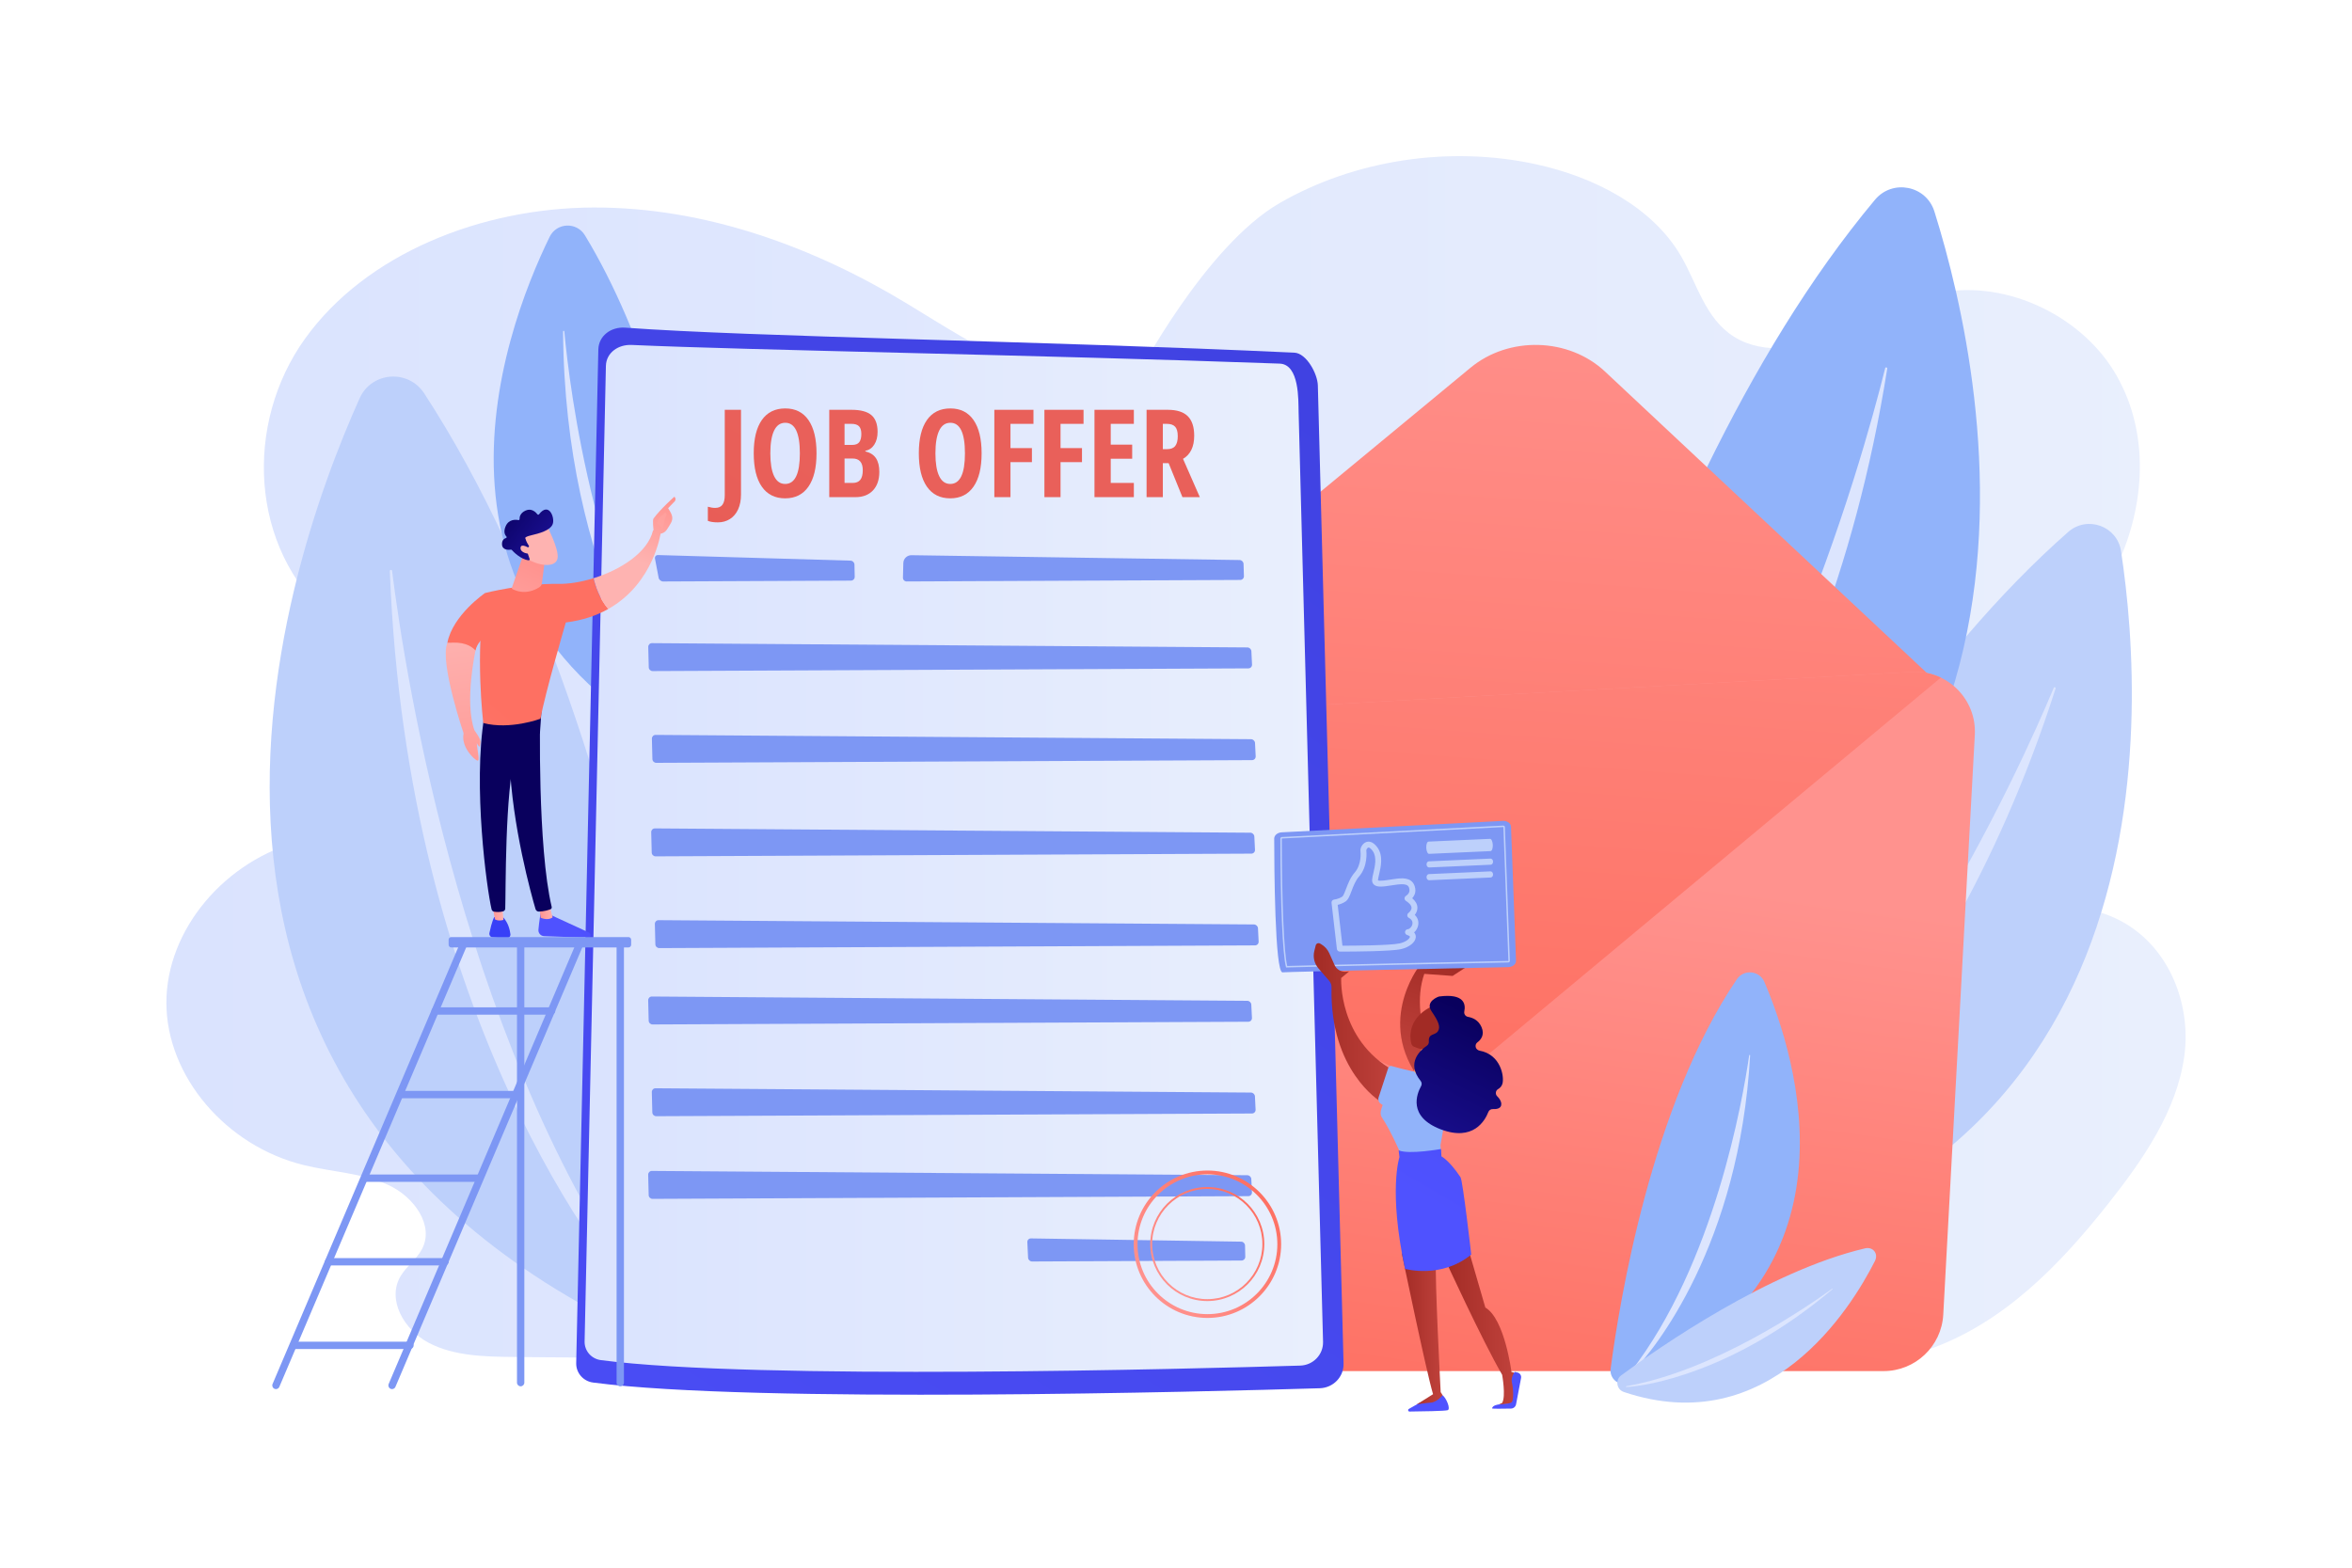 <svg xmlns="http://www.w3.org/2000/svg" xmlns:xlink="http://www.w3.org/1999/xlink" x="0px" y="0px" viewBox="0 0 2475 1650" style="enable-background:new 0 0 2475 1650;" xml:space="preserve"><g id="Background">	<rect style="fill:#FFFFFF;" width="2475" height="1650"></rect></g><g id="Illustration">	<g>		<linearGradient id="SVGID_1_" gradientUnits="userSpaceOnUse" x1="175.092" y1="802.592" x2="2299.908" y2="802.592">			<stop offset="0" style="stop-color:#DAE3FE"></stop>			<stop offset="1" style="stop-color:#E9EFFD"></stop>		</linearGradient>		<path style="fill:url(#SVGID_1_);" d="M2221.685,964.558c-32.832-13.696-70.401-12.901-106.267-17.002   c-35.866-4.1-74.595-15.811-92.177-44.401c-16.133-26.234-9.369-59.939,7.679-85.695c17.048-25.756,42.899-45.543,67.191-65.989   c55.19-46.452,105.333-99.93,132.876-163.425c27.544-63.494,29.995-138.387-6.8-197.917   c-36.795-59.531-117.352-98.119-190.181-80.574c-36.29,8.743-67.352,29.598-101.527,43.686   c-34.175,14.089-76.719,20.6-107.611,1.273c-30.621-19.157-38.861-55.998-56.391-85.72   c-30.136-51.096-90.76-82.702-153.018-96.096c-90.79-19.532-190.044-4.409-268.764,40.95   c-78.721,45.359-150.483,183.049-150.483,183.049c-84.248,25.544-167.963-32.35-241.754-77.143   c-97.917-59.438-212.161-101.586-330.058-101.158c-117.897,0.428-238.98,48.439-303.29,137.878s-58.688,220.415,26.538,294.15   c30.347,26.255,68.474,44.459,97.732,71.707c29.258,27.249,48.64,69.359,29.766,103.3c-26.373,47.426-99.951,44.84-156.486,59.001   c-82.011,20.542-143.828,94.313-143.569,171.333c0.259,77.02,62.571,150.449,144.72,170.538   c29.598,7.238,61.414,8.303,88.754,20.86c27.34,12.557,48.805,42.932,35.318,67.853c-5.632,10.408-16.314,17.955-22.371,28.166   c-14.498,24.441,3.209,56.328,29.749,70.204c26.539,13.876,58.738,14.536,89.385,14.829   c432.458,4.145,864.916,8.29,1297.374,12.435c64.166,0.615,130.115,0.956,190.045-19.804   c80.399-27.851,139.722-90.028,189.922-153.326c37.374-47.126,72.621-98.399,80.55-155.964   C2306.467,1053.995,2279.891,988.839,2221.685,964.558z"></path>		<g>			<path style="fill:#BDD0FB;" d="M745.695,1435.505c0,0-49.612-638.392-299.3-1021.469c-16.785-25.751-55.364-22.869-67.962,5.169    C294.196,606.69,98.439,1184.72,745.695,1435.505z"></path>			<path style="fill:#DCE5FE;" d="M690.572,1386.225c1.273,1.704-1.079,3.716-2.57,2.198    c-54.946-55.955-259.806-320.718-277.787-787.351c-0.058-1.499,2.168-1.719,2.354-0.23    C426.346,710.51,489.24,1116.787,690.572,1386.225z"></path>		</g>		<g>			<path style="fill:#91B3FA;" d="M760.645,809.078c0,0-15.874-348.49-145.151-561.444c-8.69-14.315-29.748-13.419-37.097,1.629    C529.254,349.884,412.571,661.222,760.645,809.078z"></path>			<path style="fill:#DCE5FE;" d="M731.488,781.282c0.664,0.95-0.653,2.005-1.438,1.152    c-28.943-31.428-135.875-179.175-137.522-433.584c-0.005-0.817,1.21-0.898,1.286-0.084    C599.402,408.723,626.559,631.051,731.488,781.282z"></path>		</g>		<g>			<path style="fill:#BDD0FB;" d="M1688.58,1344.125c0,0,189.955-522.085,487.766-784.219c20.02-17.621,51.597-6.239,55.606,20.128    C2258.758,756.343,2287.944,1285.043,1688.58,1344.125z"></path>			<path style="fill:#DCE5FE;" d="M1746.119,1315.753c-1.46,1.128,0.038,3.357,1.637,2.435    c58.943-33.992,291.766-207.656,415.33-593.526c0.397-1.24-1.412-1.941-1.914-0.74    C2124.148,812.389,1977.079,1137.362,1746.119,1315.753z"></path>		</g>		<g>			<path style="fill:#91B3FA;" d="M1582.164,1125.658c0,0,116.655-587.297,390.861-915.396    c18.433-22.056,53.937-15.114,62.534,12.314C2093.049,405.98,2210.906,964.358,1582.164,1125.658z"></path>			<path style="fill:#DCE5FE;" d="M1638.798,1085.994c-1.371,1.442,0.591,3.57,2.143,2.325    c57.207-45.882,276.706-269.077,344.999-700.383c0.219-1.385-1.823-1.836-2.161-0.474    C1958.861,487.771,1855.538,858.067,1638.798,1085.994z"></path>		</g>		<g>			<g>									<linearGradient id="SVGID_00000004522943709613554210000016644340859600605588_" gradientUnits="userSpaceOnUse" x1="1526.593" y1="1169.105" x2="1595.599" y2="236.012">					<stop offset="0" style="stop-color:#FE7062"></stop>					<stop offset="1" style="stop-color:#FF928E"></stop>				</linearGradient>				<path style="fill:url(#SVGID_00000004522943709613554210000016644340859600605588_);" d="M1547.471,386.993l-471.814,390.056     c9.161,4.41,19.54,6.679,30.495,6.108l893.921-46.581c15.372-0.801,29.212-7.083,39.687-16.885l-350.866-328.684     C1650.803,355.325,1587.935,353.54,1547.471,386.993z"></path>			</g>							<linearGradient id="SVGID_00000129180429811255945010000013765076227399305624_" gradientUnits="userSpaceOnUse" x1="1496.03" y1="1496.408" x2="1580.038" y2="899.348">				<stop offset="0" style="stop-color:#FE7062"></stop>				<stop offset="1" style="stop-color:#FF928E"></stop>			</linearGradient>			<path style="fill:url(#SVGID_00000129180429811255945010000013765076227399305624_);" d="M1982.077,1443.088h-860.541    c-34.742,0-62.907-28.165-62.907-62.907V819.837c0-33.382,26.075-60.951,59.406-62.809l893.747-49.815    c37.42-2.086,68.351,28.805,66.315,66.228l-33.206,610.159C2043.075,1416.964,2015.491,1443.088,1982.077,1443.088z"></path>			<g>									<linearGradient id="SVGID_00000056427226669181319470000003974996447501609619_" gradientUnits="userSpaceOnUse" x1="1528.876" y1="1169.274" x2="1597.883" y2="236.182">					<stop offset="0" style="stop-color:#FE7062"></stop>					<stop offset="1" style="stop-color:#FF928E"></stop>				</linearGradient>				<path style="fill:url(#SVGID_00000056427226669181319470000003974996447501609619_);" d="M1571.899,1104.971l470.4-391.76     c-9.177-4.377-19.564-6.609-30.517-5.998l-893.747,49.815c-15.369,0.857-29.187,7.189-39.625,17.028l352.052,327.412     C1468.682,1137.013,1531.556,1138.57,1571.899,1104.971z"></path>			</g>		</g>		<g>							<linearGradient id="SVGID_00000157307449882654816590000006077224656336439704_" gradientUnits="userSpaceOnUse" x1="1376.015" y1="378.224" x2="200.016" y2="2118.221">				<stop offset="0" style="stop-color:#4042E2"></stop>				<stop offset="1" style="stop-color:#4F52FF"></stop>			</linearGradient>			<path style="fill:url(#SVGID_00000157307449882654816590000006077224656336439704_);" d="M657.823,344.859    c133.788,9.817,435.798,13.837,704.274,26.324c12.608,0.586,24.342,22.087,24.667,34.473l27.059,1029.497    c0.367,13.946-10.799,25.553-25.005,25.982c-116.214,3.51-594.77,16.265-764.719-5.999    c-10.343-1.355-17.979-10.146-17.755-20.384l23.29-1066.9C629.951,353.359,643.098,343.779,657.823,344.859z"></path>							<linearGradient id="SVGID_00000062192566980960295680000003830499952061027210_" gradientUnits="userSpaceOnUse" x1="615.168" y1="903.448" x2="1392.254" y2="903.448">				<stop offset="0" style="stop-color:#DAE3FE"></stop>				<stop offset="1" style="stop-color:#E9EFFD"></stop>			</linearGradient>			<path style="fill:url(#SVGID_00000062192566980960295680000003830499952061027210_);" d="M664.714,363.061    c123.026,5.53,428.907,10.477,681.871,19.651c20.966,0.76,19.621,38.856,19.935,50.776l25.726,978.812    c0.353,13.42-10.392,24.59-24.064,25.003c-111.837,3.378-572.374,15.653-735.922-5.772c-9.954-1.304-17.302-9.764-17.087-19.617    l22.414-1026.725C637.891,371.241,650.519,362.423,664.714,363.061z"></path>			<path style="fill:#7D97F4;" d="M686.05,676.916c-2.2-0.016-3.955,1.771-3.9,3.97l0.534,21.451c0.055,2.199,1.9,3.99,4.1,3.98    l626.919-2.854c2.2-0.01,3.912-1.816,3.805-4.013l-0.683-13.99c-0.107-2.197-1.995-4.008-4.195-4.024L686.05,676.916z"></path>			<path style="fill:#7D97F4;" d="M689.885,773.489c-2.2-0.016-3.955,1.771-3.9,3.97l0.534,21.451    c0.055,2.199,1.899,3.991,4.099,3.981l626.919-2.854c2.2-0.01,3.912-1.816,3.805-4.013l-0.683-13.99    c-0.107-2.197-1.995-4.008-4.195-4.024L689.885,773.489z"></path>			<path style="fill:#7D97F4;" d="M689.164,871.906c-2.2-0.016-3.955,1.771-3.9,3.97l0.534,21.451    c0.055,2.199,1.899,3.991,4.099,3.981l626.919-2.854c2.2-0.01,3.912-1.816,3.805-4.013l-0.683-13.99    c-0.107-2.197-1.995-4.008-4.195-4.024L689.164,871.906z"></path>			<path style="fill:#7D97F4;" d="M692.999,968.479c-2.2-0.016-3.955,1.771-3.9,3.97l0.534,21.451    c0.055,2.199,1.899,3.991,4.099,3.98l626.919-2.854c2.2-0.01,3.912-1.816,3.805-4.013l-0.683-13.99    c-0.107-2.197-1.995-4.008-4.195-4.024L692.999,968.479z"></path>			<path style="fill:#7D97F4;" d="M685.968,1048.838c-2.2-0.016-3.955,1.771-3.9,3.97l0.534,21.451c0.055,2.199,1.9,3.991,4.1,3.981    l626.919-2.854c2.2-0.01,3.912-1.816,3.805-4.013l-0.683-13.99c-0.107-2.197-1.995-4.008-4.195-4.024L685.968,1048.838z"></path>			<path style="fill:#7D97F4;" d="M689.803,1145.411c-2.2-0.016-3.955,1.771-3.9,3.97l0.534,21.451    c0.055,2.199,1.899,3.991,4.099,3.981l626.919-2.854c2.2-0.01,3.912-1.816,3.805-4.014l-0.683-13.99    c-0.107-2.197-1.995-4.008-4.195-4.024L689.803,1145.411z"></path>			<path style="fill:#7D97F4;" d="M685.968,1232.407c-2.2-0.016-3.955,1.771-3.9,3.97l0.534,21.451c0.055,2.199,1.9,3.99,4.1,3.98    l626.919-2.854c2.2-0.01,3.912-1.816,3.805-4.013l-0.683-13.99c-0.107-2.197-1.995-4.008-4.195-4.024L685.968,1232.407z"></path>			<path style="fill:#7D97F4;" d="M692.49,584.194c-2.199-0.064-3.661,1.652-3.247,3.813l3.839,20.089    c0.413,2.161,2.551,3.921,4.751,3.911l197.65-0.9c2.2-0.01,3.964-1.818,3.92-4.018l-0.258-12.88    c-0.044-2.2-1.879-4.052-4.078-4.116L692.49,584.194z"></path>			<path style="fill:#7D97F4;" d="M950.575,592.588l-0.398,15.419c-0.057,2.199,1.697,3.991,3.897,3.981l351.027-1.598    c2.2-0.01,3.943-1.817,3.874-4.016l-0.406-12.881c-0.069-2.199-1.926-4.025-4.126-4.057l-345.286-5.088    C954.521,584.279,950.694,587.954,950.575,592.588z"></path>			<path style="fill:#7D97F4;" d="M1084.879,1303.432c-2.2-0.034-3.913,1.736-3.808,3.934l0.786,16.381    c0.105,2.197,1.992,3.987,4.192,3.977l220.437-1.004c2.2-0.01,3.962-1.818,3.915-4.017l-0.251-11.789    c-0.047-2.199-1.885-4.027-4.085-4.061L1084.879,1303.432z"></path>			<path style="fill:#FFFFFF;" d="M953.026,280.924c-1.271-0.046-2.271-1.11-2.235-2.384c0.036-1.283,1.103-2.292,2.386-2.257    l11.023,0.307c1.337,0.051,2.294,1.104,2.256,2.385c-0.036,1.283-1.103,2.292-2.386,2.257l-11.024-0.307    C953.04,280.925,953.033,280.924,953.026,280.924z"></path>			<g>									<linearGradient id="SVGID_00000005983444424154718160000003901941805459564698_" gradientUnits="userSpaceOnUse" x1="262.286" y1="1327.018" x2="794.286" y2="443.017">					<stop offset="0" style="stop-color:#E1473D"></stop>					<stop offset="1" style="stop-color:#E9605A"></stop>				</linearGradient>				<path style="fill:url(#SVGID_00000005983444424154718160000003901941805459564698_);" d="M755.423,549.78     c-4.443,0-7.963-0.524-10.563-1.572v-14.9c2.726,0.838,5.303,1.257,7.734,1.257c3.479,0,6.025-1.111,7.639-3.333     c1.613-2.222,2.421-5.532,2.421-9.933v-89.973h17.101v89.093c0,6.036-1.017,11.275-3.049,15.718     c-2.034,4.442-4.904,7.828-8.614,10.154C764.382,548.617,760.159,549.78,755.423,549.78z"></path>									<linearGradient id="SVGID_00000170996130059402370120000010302040623217258424_" gradientUnits="userSpaceOnUse" x1="300.781" y1="1350.182" x2="832.778" y2="466.186">					<stop offset="0" style="stop-color:#E1473D"></stop>					<stop offset="1" style="stop-color:#E9605A"></stop>				</linearGradient>				<path style="fill:url(#SVGID_00000170996130059402370120000010302040623217258424_);" d="M859.227,477.161     c0,15.216-2.851,26.91-8.551,35.084c-5.701,8.174-13.854,12.26-24.458,12.26c-10.647,0-18.821-4.076-24.521-12.229     c-5.701-8.151-8.551-19.899-8.551-35.241c0-15.215,2.85-26.878,8.551-34.988c5.7-8.112,13.916-12.167,24.647-12.167     c10.604,0,18.736,4.078,24.395,12.229C856.398,450.262,859.227,461.946,859.227,477.161z M810.626,477.161     c0,10.48,1.32,18.465,3.961,23.956c2.641,5.492,6.517,8.236,11.632,8.236c10.311,0,15.467-10.729,15.467-32.192     c0-21.46-5.114-32.191-15.341-32.191c-5.198,0-9.117,2.735-11.758,8.205C811.946,458.644,810.626,466.641,810.626,477.161z"></path>									<linearGradient id="SVGID_00000030469831090174439840000010090540183516077962_" gradientUnits="userSpaceOnUse" x1="350.469" y1="1380.092" x2="882.468" y2="496.093">					<stop offset="0" style="stop-color:#E1473D"></stop>					<stop offset="1" style="stop-color:#E9605A"></stop>				</linearGradient>				<path style="fill:url(#SVGID_00000030469831090174439840000010090540183516077962_);" d="M872.62,431.326h23.451     c9.557,0,16.515,1.855,20.874,5.565c4.359,3.709,6.539,9.609,6.539,17.698c0,5.324-1.154,9.777-3.458,13.361     c-2.306,3.584-5.449,5.754-9.431,6.507v0.629c5.197,1.3,8.949,3.731,11.255,7.293c2.305,3.564,3.458,8.299,3.458,14.21     c0,8.341-2.232,14.869-6.696,19.585c-4.464,4.716-10.573,7.073-18.328,7.073H872.62V431.326z M888.715,468.295h7.859     c3.605,0,6.14-0.963,7.608-2.891c1.467-1.928,2.2-4.799,2.2-8.614c0-3.814-0.839-6.548-2.515-8.205     c-1.677-1.656-4.318-2.483-7.922-2.483h-7.231V468.295z M888.715,482.569v25.715h8.614c3.562,0,6.214-1.09,7.953-3.269     c1.739-2.18,2.61-5.554,2.61-10.124c0-8.215-3.605-12.322-10.814-12.322H888.715z"></path>									<linearGradient id="SVGID_00000141432108507473900850000010067281558871417535_" gradientUnits="userSpaceOnUse" x1="428.312" y1="1426.935" x2="960.308" y2="542.938">					<stop offset="0" style="stop-color:#E1473D"></stop>					<stop offset="1" style="stop-color:#E9605A"></stop>				</linearGradient>				<path style="fill:url(#SVGID_00000141432108507473900850000010067281558871417535_);" d="M1032.948,477.161     c0,15.216-2.851,26.91-8.551,35.084c-5.701,8.174-13.854,12.26-24.458,12.26c-10.647,0-18.821-4.076-24.521-12.229     c-5.701-8.151-8.551-19.899-8.551-35.241c0-15.215,2.85-26.878,8.551-34.988c5.7-8.112,13.916-12.167,24.647-12.167     c10.604,0,18.736,4.078,24.395,12.229C1030.118,450.262,1032.948,461.946,1032.948,477.161z M984.346,477.161     c0,10.48,1.32,18.465,3.961,23.956c2.641,5.492,6.517,8.236,11.632,8.236c10.311,0,15.467-10.729,15.467-32.192     c0-21.46-5.114-32.191-15.341-32.191c-5.198,0-9.117,2.735-11.758,8.205C985.667,458.644,984.346,466.641,984.346,477.161z"></path>									<linearGradient id="SVGID_00000121263809593502423160000017312641387534325645_" gradientUnits="userSpaceOnUse" x1="468.841" y1="1451.328" x2="1000.841" y2="567.325">					<stop offset="0" style="stop-color:#E1473D"></stop>					<stop offset="1" style="stop-color:#E9605A"></stop>				</linearGradient>				<path style="fill:url(#SVGID_00000121263809593502423160000017312641387534325645_);" d="M1063.316,523.247h-16.976v-91.922     h41.182v14.776h-24.206v25.526h22.572v14.776h-22.572V523.247z"></path>									<linearGradient id="SVGID_00000061435705117001620330000010661283962169769615_" gradientUnits="userSpaceOnUse" x1="507.52" y1="1474.606" x2="1039.521" y2="590.603">					<stop offset="0" style="stop-color:#E1473D"></stop>					<stop offset="1" style="stop-color:#E9605A"></stop>				</linearGradient>				<path style="fill:url(#SVGID_00000061435705117001620330000010661283962169769615_);" d="M1116.004,523.247h-16.976v-91.922     h41.182v14.776h-24.206v25.526h22.572v14.776h-22.572V523.247z"></path>									<linearGradient id="SVGID_00000183251190237336416850000006291058702404633771_" gradientUnits="userSpaceOnUse" x1="555.032" y1="1503.197" x2="1087.031" y2="619.196">					<stop offset="0" style="stop-color:#E1473D"></stop>					<stop offset="1" style="stop-color:#E9605A"></stop>				</linearGradient>				<path style="fill:url(#SVGID_00000183251190237336416850000006291058702404633771_);" d="M1193.15,523.247h-41.434v-91.922     h41.434v14.776h-24.332v21.88h22.572v14.838h-22.572v25.464h24.332V523.247z"></path>									<linearGradient id="SVGID_00000145736501896908945890000008517131527672496290_" gradientUnits="userSpaceOnUse" x1="600.635" y1="1530.641" x2="1132.634" y2="646.64">					<stop offset="0" style="stop-color:#E1473D"></stop>					<stop offset="1" style="stop-color:#E9605A"></stop>				</linearGradient>				<path style="fill:url(#SVGID_00000145736501896908945890000008517131527672496290_);" d="M1223.644,487.472v35.776h-17.101     v-91.922h22.383c9.472,0,16.463,2.243,20.969,6.728c4.505,4.486,6.759,11.339,6.759,20.56c0,11.612-3.919,19.722-11.757,24.332     l17.668,40.302h-18.296l-14.524-35.776H1223.644z M1223.644,472.76h4.401c4.023,0,6.916-1.141,8.676-3.426     c1.761-2.285,2.641-5.69,2.641-10.217c0-4.694-0.933-8.037-2.798-10.029c-1.865-1.99-4.747-2.986-8.645-2.986h-4.275V472.76z"></path>			</g>			<g>									<linearGradient id="SVGID_00000042007958835954090120000004130568533942899859_" gradientUnits="userSpaceOnUse" x1="1330.222" y1="1260.03" x2="1210.927" y2="1359.106">					<stop offset="0" style="stop-color:#FE7062"></stop>					<stop offset="1" style="stop-color:#FF928E"></stop>				</linearGradient>				<path style="fill:url(#SVGID_00000042007958835954090120000004130568533942899859_);" d="M1270.575,1387.138     c-42.772,0-77.569-34.797-77.569-77.569s34.797-77.569,77.569-77.569s77.569,34.797,77.569,77.569     S1313.347,1387.138,1270.575,1387.138z M1270.575,1235.999c-40.566,0-73.569,33.003-73.569,73.569s33.003,73.569,73.569,73.569     s73.569-33.003,73.569-73.569S1311.141,1235.999,1270.575,1235.999z"></path>									<linearGradient id="SVGID_00000006699199712968098960000007727368539065967233_" gradientUnits="userSpaceOnUse" x1="1316.551" y1="1271.051" x2="1224.273" y2="1347.689">					<stop offset="0" style="stop-color:#FE7062"></stop>					<stop offset="1" style="stop-color:#FF928E"></stop>				</linearGradient>				<path style="fill:url(#SVGID_00000006699199712968098960000007727368539065967233_);" d="M1270.412,1369.373     c-33.085,0-60.002-26.917-60.002-60.002c0-33.085,26.917-60.002,60.002-60.002c33.085,0,60.002,26.917,60.002,60.002     C1330.414,1342.456,1303.497,1369.373,1270.412,1369.373z M1270.412,1251.368c-31.982,0-58.002,26.02-58.002,58.002     s26.02,58.002,58.002,58.002s58.002-26.02,58.002-58.002S1302.395,1251.368,1270.412,1251.368z"></path>			</g>		</g>		<g>			<g>									<linearGradient id="SVGID_00000124130529137974471020000016117212594513701543_" gradientUnits="userSpaceOnUse" x1="-3064.624" y1="524.42" x2="-3040.217" y2="594.154" gradientTransform="matrix(-1 0 0 1 -2359.398 0)">					<stop offset="0" style="stop-color:#FF928E"></stop>					<stop offset="1" style="stop-color:#FEB3B1"></stop>				</linearGradient>				<path style="fill:url(#SVGID_00000124130529137974471020000016117212594513701543_);" d="M694.391,561.826     c0.376,1.194-3.974,3.012-6.535-1.871c-0.09-2.34-1.513-12.367-0.114-14.274c7.448-10.155,21.89-22.885,21.89-22.885     c2.441,2.408,0.43,4.774,0.43,4.774l-7.005,7.298c1.465,2.648,3.253,4.883,4.09,8.086c0.635,2.425,0.246,5.018-0.979,7.225     c-1.23,2.215-2.908,5.095-4.494,7.349C698.672,561.794,694.391,561.826,694.391,561.826z"></path>									<linearGradient id="SVGID_00000183237201599288214030000003181167013036441226_" gradientUnits="userSpaceOnUse" x1="724.763" y1="488.913" x2="666.096" y2="612.913">					<stop offset="0" style="stop-color:#FF928E"></stop>					<stop offset="1" style="stop-color:#FEB3B1"></stop>				</linearGradient>				<path style="fill:url(#SVGID_00000183237201599288214030000003181167013036441226_);" d="M699.992,539.603l-6.384,5.412     l-2.004,5.388l5.692,6.315c0,0,1.914-10.691,3.336-13.005C702.054,541.399,701.317,540.28,699.992,539.603z"></path>			</g>			<g>									<linearGradient id="SVGID_00000008136127636776962950000007364588762626266249_" gradientUnits="userSpaceOnUse" x1="670.786" y1="894.206" x2="595.786" y2="972.206">					<stop offset="0" style="stop-color:#4042E2"></stop>					<stop offset="1" style="stop-color:#4F52FF"></stop>				</linearGradient>				<path style="fill:url(#SVGID_00000008136127636776962950000007364588762626266249_);" d="M568.989,960.387     c0,0-1.613,9.13-2.404,18.169c-0.309,3.532,2.414,6.599,5.957,6.747c12.036,0.501,37.782,1.476,47.021,1.064     c1.389-0.062,2.297-1.484,1.783-2.775c-0.431-1.082-1.262-1.958-2.32-2.444l-42.528-19.546L568.989,960.387z"></path>									<linearGradient id="SVGID_00000174571201371236121440000002337128661799920808_" gradientUnits="userSpaceOnUse" x1="6666.348" y1="960.349" x2="6680.181" y2="960.349" gradientTransform="matrix(1 0 0 1 -6098.68 0)">					<stop offset="0" style="stop-color:#FF928E"></stop>					<stop offset="1" style="stop-color:#FEB3B1"></stop>				</linearGradient>				<path style="fill:url(#SVGID_00000174571201371236121440000002337128661799920808_);" d="M567.668,955.022l1.296,10.921     c0,0,7.45,3.468,12.537-0.437l-3.085-12.171L567.668,955.022z"></path>									<linearGradient id="SVGID_00000053512574929510125670000012327433327712125832_" gradientUnits="userSpaceOnUse" x1="4411.139" y1="3524.161" x2="4030.1" y2="3977.207" gradientTransform="matrix(1 0 0 1 -6098.68 0)">					<stop offset="0" style="stop-color:#09005D"></stop>					<stop offset="1" style="stop-color:#1A0F91"></stop>				</linearGradient>				<path style="fill:url(#SVGID_00000053512574929510125670000012327433327712125832_);" d="M568.642,749.698     c-0.56,2.852-3.004,142.324,11.904,204.826c0.243,1.02-0.274,2.071-1.244,2.468c-2.286,0.934-6.769,2.287-12.142,2.468     c-1.664,0.056-3.155-1.025-3.625-2.622c-4.262-14.501-24.682-87.158-27.346-156.564c-2.977-77.555,0-2.641,0-2.641l1.746-47.94     L568.642,749.698z"></path>									<linearGradient id="SVGID_00000011016800546791634010000013336967895628653445_" gradientUnits="userSpaceOnUse" x1="637.347" y1="862.053" x2="562.347" y2="940.053">					<stop offset="0" style="stop-color:#53D8FF"></stop>					<stop offset="1" style="stop-color:#3840F7"></stop>				</linearGradient>				<path style="fill:url(#SVGID_00000011016800546791634010000013336967895628653445_);" d="M520.068,965.151     c0,0-2.567,4.609-5.053,16.858c-0.449,2.212,1.097,4.329,3.343,4.55c3.974,0.391,10.093,0.893,14.994,0.86     c2.259-0.016,4.023-1.983,3.75-4.226c-0.543-4.471-2.234-11.806-7.459-17.523L520.068,965.151z"></path>									<linearGradient id="SVGID_00000147200793287407090450000007533849731620726156_" gradientUnits="userSpaceOnUse" x1="6616.493" y1="959.64" x2="6628.436" y2="959.64" gradientTransform="matrix(1 0 0 1 -6098.68 0)">					<stop offset="0" style="stop-color:#FF928E"></stop>					<stop offset="1" style="stop-color:#FEB3B1"></stop>				</linearGradient>				<path style="fill:url(#SVGID_00000147200793287407090450000007533849731620726156_);" d="M517.813,951.103l3.028,16.516     c0,0,2.994,2.227,8.916,0.613l-1.445-17.77L517.813,951.103z"></path>									<linearGradient id="SVGID_00000153679855810946453640000017780633563805332155_" gradientUnits="userSpaceOnUse" x1="4389.962" y1="3506.346" x2="4008.924" y2="3959.391" gradientTransform="matrix(1 0 0 1 -6098.68 0)">					<stop offset="0" style="stop-color:#09005D"></stop>					<stop offset="1" style="stop-color:#1A0F91"></stop>				</linearGradient>				<path style="fill:url(#SVGID_00000153679855810946453640000017780633563805332155_);" d="M509.634,753.978     c-12.193,73.586,2.645,181.875,7.649,203.07c0.306,1.298,1.354,2.292,2.669,2.51c2.234,0.37,5.911,0.672,9.537-0.381     c1.249-0.363,2.127-1.489,2.178-2.789c0.671-17.135-0.537-122.329,10.824-163.902c0.576-2.107,1.862-3.944,3.642-5.21     l22.051-15.677l1.69-25.34L509.634,753.978z"></path>				<g>											<linearGradient id="SVGID_00000142135408393673267730000007262447062241086087_" gradientUnits="userSpaceOnUse" x1="507.925" y1="728.909" x2="287.925" y2="996.909">						<stop offset="0" style="stop-color:#FE7062"></stop>						<stop offset="1" style="stop-color:#FF928E"></stop>					</linearGradient>					<path style="fill:url(#SVGID_00000142135408393673267730000007262447062241086087_);" d="M587.328,614.546      c-36.541-0.604-76.859,9.594-76.859,9.594C499.578,687.694,508.565,761,508.565,761c28.289,7.419,60.2-4.536,60.2-4.536      c4.702-26.564,26.639-101.325,26.639-101.325c17.854-2.216,32.561-7.367,44.673-14.177      c-9.238-10.709-13.594-24.335-15.485-32.39C611.672,612.587,598.599,614.732,587.328,614.546z"></path>											<linearGradient id="SVGID_00000040534026608467925200000002381846456460821398_" gradientUnits="userSpaceOnUse" x1="-3043.763" y1="517.119" x2="-3019.356" y2="586.853" gradientTransform="matrix(-1 0 0 1 -2359.398 0)">						<stop offset="0" style="stop-color:#FF928E"></stop>						<stop offset="1" style="stop-color:#FEB3B1"></stop>					</linearGradient>					<path style="fill:url(#SVGID_00000040534026608467925200000002381846456460821398_);" d="M695.263,560.723      c-3.59-4.335-8.133-2.285-8.133-2.285c-5.377,22.714-33.572,41.131-62.539,50.134c1.892,8.055,6.247,21.681,15.485,32.39      C688.149,613.934,695.263,560.723,695.263,560.723z"></path>				</g>									<linearGradient id="SVGID_00000182516760418070721010000017286197831985449346_" gradientUnits="userSpaceOnUse" x1="469.196" y1="697.116" x2="249.196" y2="965.116">					<stop offset="0" style="stop-color:#FE7062"></stop>					<stop offset="1" style="stop-color:#FF928E"></stop>				</linearGradient>				<path style="fill:url(#SVGID_00000182516760418070721010000017286197831985449346_);" d="M524.485,659.522L510.47,624.14     c0,0-34.131,23.19-39.744,52.594c6.449,0.475,18.184,2.152,29.671,7.952C502.921,670.802,524.485,659.522,524.485,659.522z"></path>									<linearGradient id="SVGID_00000066501983055063842020000003203967053009557395_" gradientUnits="userSpaceOnUse" x1="564.437" y1="590.631" x2="513.104" y2="702.631">					<stop offset="0" style="stop-color:#FF928E"></stop>					<stop offset="1" style="stop-color:#FEB3B1"></stop>				</linearGradient>				<path style="fill:url(#SVGID_00000066501983055063842020000003203967053009557395_);" d="M550.316,584.88l-11.627,33.623     c-0.192,0.557,0.036,1.174,0.552,1.459c3.169,1.752,14.588,6.817,28.348-1.907c1.433-0.909,2.409-2.391,2.627-4.075     l3.765-29.101H550.316z"></path>				<g>											<linearGradient id="SVGID_00000095339339125256778080000015033287834483327375_" gradientUnits="userSpaceOnUse" x1="-509.752" y1="2064.968" x2="-539.085" y2="2104.301" gradientTransform="matrix(0.746 -0.666 0.666 0.746 -443.44 -1476.319)">						<stop offset="0" style="stop-color:#FF928E"></stop>						<stop offset="1" style="stop-color:#FEB3B1"></stop>					</linearGradient>					<path style="fill:url(#SVGID_00000095339339125256778080000015033287834483327375_);" d="M575.614,553.744      c0,0,12.767,24.033,11.131,33.741c-1.637,9.708-17.46,9.011-31.277,1.126l-9.655-25.95L575.614,553.744z"></path>											<linearGradient id="SVGID_00000176017580062588553120000012796492691233519551_" gradientUnits="userSpaceOnUse" x1="-616.961" y1="2142.402" x2="-605.908" y2="2205.445" gradientTransform="matrix(0.746 -0.666 0.666 0.746 -443.44 -1476.319)">						<stop offset="0" style="stop-color:#09005D"></stop>						<stop offset="1" style="stop-color:#1A0F91"></stop>					</linearGradient>					<path style="fill:url(#SVGID_00000176017580062588553120000012796492691233519551_);" d="M556.078,575.868      c0.561-0.249,0.768-0.936,0.432-1.45c-1.023-1.563-2.94-4.75-3.552-7.542c0,0-2.295-1.47,5.842-3.417      c8.137-1.948,20.271-4.971,22.821-11.897c2.487-6.753-4.047-23.734-14.471-10.203c-0.396,0.515-1.173,0.526-1.569,0.011      c-1.709-2.224-6.201-6.84-12.439-4.042c-5.837,2.619-6.494,6.896-6.414,9.052c0.023,0.634-0.543,1.127-1.167,1.008      c-2.951-0.563-10.033-1.046-13.338,6.219c-2.723,5.984-0.953,9.371,0.658,11.028c0.523,0.537,0.294,1.421-0.423,1.64      c-1.939,0.594-4.444,2.238-4.193,6.782c0.347,6.282,7.37,5.728,9.37,5.442c0.328-0.047,0.658,0.065,0.88,0.311      c1.715,1.897,9.44,9.954,17.8,10.925c0.724,0.084,1.285-0.631,1.048-1.32l-3.618-10.518c-0.168-0.489,0.066-1.024,0.538-1.234      L556.078,575.868z"></path>											<linearGradient id="SVGID_00000124145455281497845480000009164648238561253256_" gradientUnits="userSpaceOnUse" x1="-519.988" y1="2057.334" x2="-549.321" y2="2096.667" gradientTransform="matrix(0.746 -0.666 0.666 0.746 -443.44 -1476.319)">						<stop offset="0" style="stop-color:#FF928E"></stop>						<stop offset="1" style="stop-color:#FEB3B1"></stop>					</linearGradient>					<path style="fill:url(#SVGID_00000124145455281497845480000009164648238561253256_);" d="M557.533,577.361      c0,0-9.09-6.237-9.755-0.985c-0.664,5.252,8.186,7.608,12.569,5.65L557.533,577.361z"></path>				</g>									<linearGradient id="SVGID_00000031187851579935888360000012027913709336965285_" gradientUnits="userSpaceOnUse" x1="509.014" y1="863.941" x2="480.267" y2="657.486">					<stop offset="0" style="stop-color:#FF928E"></stop>					<stop offset="1" style="stop-color:#FEB3B1"></stop>				</linearGradient>				<path style="fill:url(#SVGID_00000031187851579935888360000012027913709336965285_);" d="M500.396,684.686     c0,0-11.93,53.818-1.123,84.074c-13.247,6.142-10.8,4.985-10.8,4.985s-26.208-76.574-17.747-97.011     C487.407,674.964,495.682,679.446,500.396,684.686z"></path>									<linearGradient id="SVGID_00000041294040897091327140000002695011756377683882_" gradientUnits="userSpaceOnUse" x1="505.591" y1="844.081" x2="482.651" y2="679.329">					<stop offset="0" style="stop-color:#FF928E"></stop>					<stop offset="1" style="stop-color:#FEB3B1"></stop>				</linearGradient>				<path style="fill:url(#SVGID_00000041294040897091327140000002695011756377683882_);" d="M499.273,768.76     c0,0,6.827,8.836,6.28,12.355c-0.546,3.519-0.676,4.953-0.676,4.953s-3.43-2.346-3.214-5.344     c0.477,9.515,3.661,20.333,0.766,19.812c-2.896-0.521-17.885-14.338-14.496-29.066     C495.623,766.125,497.779,766.706,499.273,768.76z"></path>			</g>		</g>		<g>			<g>				<path style="fill:#7D97F4;" d="M652.7,1459.099c-2.136,0-3.868-1.731-3.868-3.868V992.93c0-2.136,1.731-3.868,3.868-3.868     s3.868,1.731,3.868,3.868v462.301C656.567,1457.368,654.836,1459.099,652.7,1459.099z"></path>			</g>			<g>				<path style="fill:#7D97F4;" d="M547.888,1459.099c-2.136,0-3.868-1.731-3.868-3.868V992.93c0-2.136,1.731-3.868,3.868-3.868     s3.868,1.731,3.868,3.868v462.301C551.756,1457.368,550.024,1459.099,547.888,1459.099z"></path>			</g>			<path style="fill:#7D97F4;" d="M290.379,1462.031c-0.505,0-1.017-0.1-1.512-0.31c-1.965-0.836-2.882-3.106-2.046-5.073    l197.782-465.232c0.836-1.966,3.11-2.88,5.073-2.046c1.966,0.835,2.882,3.106,2.046,5.073L293.94,1459.676    C293.315,1461.148,291.884,1462.031,290.379,1462.031z"></path>			<path style="fill:#7D97F4;" d="M412.547,1462.031c-0.505,0-1.017-0.1-1.512-0.31c-1.965-0.836-2.882-3.106-2.046-5.073    l197.782-465.232c0.836-1.966,3.109-2.88,5.073-2.046c1.966,0.835,2.882,3.106,2.046,5.073l-197.782,465.232    C415.483,1461.148,414.051,1462.031,412.547,1462.031z"></path>			<path style="fill:#7D97F4;" d="M661.344,997.185H474.892c-1.553,0-2.811-1.259-2.811-2.811v-5.28    c0-1.553,1.259-2.811,2.811-2.811h186.453c1.553,0,2.811,1.259,2.811,2.811v5.28    C664.156,995.926,662.897,997.185,661.344,997.185z"></path>			<path style="fill:#7D97F4;" d="M580.45,1067.935H457.921c-2.136,0-3.868-1.731-3.868-3.868c0-2.136,1.731-3.868,3.868-3.868    H580.45c2.136,0,3.868,1.731,3.868,3.868C584.318,1066.204,582.587,1067.935,580.45,1067.935z"></path>			<rect x="420.325" y="1148.187" style="fill:#7D97F4;" width="122.529" height="7.735"></rect>			<rect x="383.928" y="1236.175" style="fill:#7D97F4;" width="122.53" height="7.735"></rect>			<path style="fill:#7D97F4;" d="M468.289,1331.897H345.759c-2.136,0-3.868-1.731-3.868-3.868s1.731-3.868,3.868-3.868h122.529    c2.136,0,3.868,1.731,3.868,3.868S470.425,1331.897,468.289,1331.897z"></path>			<path style="fill:#7D97F4;" d="M431.387,1419.886H308.857c-2.136,0-3.868-1.731-3.868-3.868s1.731-3.868,3.868-3.868h122.529    c2.136,0,3.868,1.731,3.868,3.868S433.523,1419.886,431.387,1419.886z"></path>		</g>		<g>							<linearGradient id="SVGID_00000144299575200814879160000000978479877847714703_" gradientUnits="userSpaceOnUse" x1="1527.593" y1="1009.178" x2="1492.349" y2="1117.208">				<stop offset="0" style="stop-color:#A22B25"></stop>				<stop offset="1" style="stop-color:#C0423C"></stop>			</linearGradient>			<path style="fill:url(#SVGID_00000144299575200814879160000000978479877847714703_);" d="M1493.278,1017.167    c0,0-49.031,62.776,6.91,126.623l21.031-1.96c0,0-40.485-65.005-22.453-116.823l29.791,2.175l16.474-10.738L1493.278,1017.167z"></path>			<g>				<path style="fill:#7D97F4;" d="M1348.673,876.036l232.813-12.02c4.565-0.236,8.412,2.52,8.547,6.123l5.258,140.98     c0.135,3.627-3.534,6.693-8.134,6.79c-42.151,0.886-229.291,4.844-237.531,5.484c-8.143,0.632-8.755-112.78-8.782-140.768     C1340.841,879.165,1344.292,876.263,1348.673,876.036z"></path>				<g>					<path style="fill:#BDD0FB;" d="M1353.361,1018.282l-0.161-0.592c-3.507-12.889-5.816-65.953-5.883-135.191      c0-0.81,0.719-1.48,1.636-1.527l232.813-12.02c0.45-0.017,0.846,0.094,1.177,0.331c0.385,0.28,0.604,0.677,0.62,1.117      l5.258,140.98c0.032,0.831-0.701,1.541-1.634,1.581l-0.051,0.002c-33.547,0.705-202.447,4.272-233.163,5.299L1353.361,1018.282      z M1581.886,870.499c-0.014,0-0.029,0-0.045,0l-232.809,12.02c-0.117,0.006-0.179,0.053-0.188,0.065      c0.088,68.006,2.31,120.367,5.698,134.109c32.305-1.053,199.232-4.578,232.561-5.279h0.049      c0.073-0.005,0.132-0.048,0.141-0.061l-5.278-140.896C1581.998,870.501,1581.947,870.501,1581.886,870.499z"></path>				</g>				<path style="fill:#BDD0FB;" d="M1500.856,892.344c0.159,3.565,1.474,6.401,2.938,6.336l64.713-2.883     c1.464-0.065,2.522-3.008,2.363-6.572c-0.159-3.565-1.474-6.402-2.938-6.336l-64.712,2.883     C1501.755,885.837,1500.697,888.78,1500.856,892.344z"></path>				<path style="fill:#BDD0FB;" d="M1501.137,909.901c0.079,1.782,1.33,3.174,2.794,3.109l64.713-2.882     c1.464-0.065,2.586-1.563,2.507-3.345c-0.079-1.782-1.33-3.174-2.794-3.109l-64.713,2.882     C1502.179,906.621,1501.057,908.119,1501.137,909.901z"></path>				<path style="fill:#BDD0FB;" d="M1501.137,923.344c0.079,1.782,1.33,3.174,2.794,3.109l64.713-2.883     c1.464-0.065,2.586-1.563,2.507-3.345c-0.079-1.782-1.33-3.174-2.794-3.109l-64.713,2.883     C1502.179,920.063,1501.057,921.561,1501.137,923.344z"></path>				<g>					<path style="fill:#BDD0FB;" d="M1412.457,1001.56c-1.429,0-2.335-0.003-2.584-0.005c-1.569-0.006-2.887-1.184-3.068-2.742      l-5.637-48.581c-0.095-0.822,0.142-1.647,0.659-2.293c0.515-0.643,1.264-1.057,2.084-1.146c0.11-0.012,4.693-0.568,8.49-3.081      c1.28-0.848,2.756-4.755,4.058-8.203c2.011-5.325,4.514-11.95,9.11-17.201c7.455-8.516,6.213-21.305,6.046-22.737      c-0.364-3.142,2.062-7.757,5.855-9.229c2.317-0.9,6.96-1.367,12.015,5.633c6.317,8.745,3.56,20.519,1.735,28.312      c-0.567,2.42-1.102,4.707-1.172,6.12c-0.003,0.059-0.003,0.106-0.001,0.142c1.582,0.994,8.747-0.112,13.066-0.783      c2.28-0.354,4.638-0.719,6.933-0.985c8.02-0.931,17.45-0.584,19.216,10.447c0.729,4.558-1.213,7.965-3.178,10.146      c3.54,3.033,5.374,6.343,5.461,9.877c0.079,3.201-1.339,5.839-2.787,7.685c3.097,2.886,4.411,6.801,3.567,11.017      c-0.584,2.918-2.162,5.547-4.257,7.417c1.593,1.81,1.8,3.743,1.771,4.783c-0.149,5.383-6.643,10.761-15.442,12.786      C1463.741,1001.392,1423.248,1001.56,1412.457,1001.56z M1407.657,952.37l4.988,42.988c10.845-0.007,50.519-0.194,60.362-2.458      c6.998-1.61,10.591-5.302,10.636-6.915c0.017-0.62-1.148-1.377-2.899-1.884c-1.432-0.413-2.366-1.789-2.224-3.274      c0.142-1.483,1.32-2.656,2.805-2.791c2.132-0.192,4.386-2.618,4.923-5.297c0.387-1.937,0.06-4.664-3.706-6.652      c-0.95-0.501-1.573-1.459-1.646-2.532c-0.073-1.071,0.415-2.105,1.29-2.73c0.017-0.014,3.253-2.473,3.161-5.444      c-0.089-2.883-3.263-5.517-5.91-7.218c-0.91-0.586-1.449-1.603-1.423-2.685c0.027-1.082,0.616-2.07,1.554-2.611      c0.154-0.091,4.227-2.565,3.572-6.656c-0.493-3.088-1.043-6.587-12.379-5.272c-2.176,0.253-4.475,0.61-6.698,0.954      c-8.277,1.285-14.816,2.297-18.257-0.802c-0.96-0.864-2.077-2.432-1.949-4.991c0.098-1.974,0.668-4.407,1.328-7.225      c1.662-7.097,3.937-16.816-0.724-23.269c-1.807-2.502-3.592-3.862-4.663-3.513c-1.125,0.353-2.009,2.193-2.02,2.835      c0.194,1.639,1.671,16.939-7.545,27.465c-3.859,4.407-6.045,10.198-7.975,15.307c-1.948,5.156-3.485,9.229-6.435,11.182      C1412.969,950.772,1409.877,951.813,1407.657,952.37z M1450.059,926.647L1450.059,926.647L1450.059,926.647z"></path>				</g>			</g>							<linearGradient id="SVGID_00000135652545145262898380000012838515419655136661_" gradientUnits="userSpaceOnUse" x1="1520.131" y1="1393.068" x2="1594.392" y2="1393.068">				<stop offset="0" style="stop-color:#A22B25"></stop>				<stop offset="1" style="stop-color:#C0423C"></stop>			</linearGradient>			<path style="fill:url(#SVGID_00000135652545145262898380000012838515419655136661_);" d="M1520.131,1324.514    c0,0,39.726,86.582,60.568,122.445c0,0,4.14,22.565,0,29.661l-3.528,1.568l16.464-0.49c0,0,1.463-30.353,0.321-32.048    c-1.142-1.695-3.427-1.584-3.427-1.584s-7.06-55.932-27.506-67.87l-19.815-68.247L1520.131,1324.514z"></path>							<linearGradient id="SVGID_00000130611440492960875820000009681287911449329852_" gradientUnits="userSpaceOnUse" x1="1622.205" y1="1226.998" x2="1585.429" y2="1466.043">				<stop offset="0" style="stop-color:#4042E2"></stop>				<stop offset="1" style="stop-color:#4F52FF"></stop>			</linearGradient>			<path style="fill:url(#SVGID_00000130611440492960875820000009681287911449329852_);" d="M1570.14,1482.438    c-0.024,0.397,12.857,0.216,19.854,0.088c2.584-0.047,4.786-1.863,5.337-4.388l5.284-27.762c0.502-2.638-1.173-5.201-3.791-5.799    l-2.949-0.674c0,0-4.208,5.772-2.883,11.206c1.325,5.434,2.503,19.511-0.844,21.151c-3.347,1.64-12.975,1.927-12.975,1.927    S1570.36,1478.863,1570.14,1482.438z"></path>							<linearGradient id="SVGID_00000097501743512461973610000004280590965166090151_" gradientUnits="userSpaceOnUse" x1="1544.39" y1="1215.027" x2="1507.614" y2="1454.073">				<stop offset="0" style="stop-color:#4042E2"></stop>				<stop offset="1" style="stop-color:#4F52FF"></stop>			</linearGradient>			<path style="fill:url(#SVGID_00000097501743512461973610000004280590965166090151_);" d="M1482.479,1482.942    c-1.303,0.742-0.766,2.732,0.734,2.716c11.71-0.118,37.949-0.488,40.28-1.458c3.01-1.252-1.097-12.069-5.42-15.73l-23.867,7.79    L1482.479,1482.942z"></path>							<linearGradient id="SVGID_00000110449654755774187880000017988250497089014955_" gradientUnits="userSpaceOnUse" x1="1475.07" y1="1398.59" x2="1518.073" y2="1398.59">				<stop offset="0" style="stop-color:#A22B25"></stop>				<stop offset="1" style="stop-color:#C0423C"></stop>			</linearGradient>			<path style="fill:url(#SVGID_00000110449654755774187880000017988250497089014955_);" d="M1475.07,1318.992    c0,0,25.671,124.189,32.933,148.415l-17.179,10.781c0,0,8.609-1.464,14.993-1.927c6.384-0.463,12.256-7.79,12.256-7.79    l-2.058-3.283c0,0-6.438-123.513-4.871-137.538L1475.07,1318.992z"></path>							<linearGradient id="SVGID_00000003070334714547355230000017027205415387050914_" gradientUnits="userSpaceOnUse" x1="1382.434" y1="1075.953" x2="1466.62" y2="1075.953">				<stop offset="0" style="stop-color:#A22B25"></stop>				<stop offset="1" style="stop-color:#C0423C"></stop>			</linearGradient>			<path style="fill:url(#SVGID_00000003070334714547355230000017027205415387050914_);" d="M1411.345,1029.32    c0,0-3.541,64.602,55.276,97.614l-14.161,32.295c0,0-53.25-32.208-51.281-120.054c0.057-2.521-0.853-4.969-2.499-6.879    l-11.317-13.13c-4.312-5.002-5.924-11.788-4.321-18.195l1.49-5.955c0.499-1.994,2.769-2.953,4.546-1.921l1.184,0.688    c3.768,2.188,6.752,5.506,8.531,9.483l5.557,12.422c2.076,4.64,6.862,7.458,11.927,7.02l3.436-0.297L1411.345,1029.32z"></path>			<path style="fill:#91B3FA;" d="M1464.573,1122.093c9.84,2.729,43.176,11.498,63.987,11.14l-12.778,72.106l1.017,11.761    l-41.661-0.187c0,0-11.728-27.237-20.98-40.816c-2.672-3.922-0.684-8.6,0.831-13.097l-2.081-1.385    c-2.118-1.41-3.036-4.058-2.246-6.476l10.145-31.039C1461.335,1122.534,1462.982,1121.652,1464.573,1122.093z"></path>							<linearGradient id="SVGID_00000057856282773562401680000003023439421563868351_" gradientUnits="userSpaceOnUse" x1="1762.805" y1="835.012" x2="1506.805" y2="1271.012">				<stop offset="0" style="stop-color:#4042E2"></stop>				<stop offset="1" style="stop-color:#4F52FF"></stop>			</linearGradient>			<path style="fill:url(#SVGID_00000057856282773562401680000003023439421563868351_);" d="M1471.801,1210.759l0.819,7.125    c0,0-11.773,35.258,5.887,117.607c0,0,38.247,10.835,69.682-15.092c0,0-8.867-77.725-11.29-81.346    c-12.064-18.033-20.1-21.953-20.1-21.953l-0.363-7.784C1516.437,1209.315,1482.815,1215.394,1471.801,1210.759z"></path>							<linearGradient id="SVGID_00000113316459154389536460000000194099788732393137_" gradientUnits="userSpaceOnUse" x1="1488.107" y1="1117.284" x2="1514.422" y2="1117.284">				<stop offset="0" style="stop-color:#F9B776"></stop>				<stop offset="1" style="stop-color:#F47960"></stop>			</linearGradient>			<path style="fill:url(#SVGID_00000113316459154389536460000000194099788732393137_);" d="M1488.109,1127.904    c-0.146-0.193,8.697-26.7,8.697-26.7l12.668,1.149l4.948,30.071C1514.422,1132.424,1494.569,1136.432,1488.109,1127.904z"></path>							<linearGradient id="SVGID_00000062183458452733006210000011380988958694737283_" gradientUnits="userSpaceOnUse" x1="1535.469" y1="1083.654" x2="1727.012" y2="1096.679">				<stop offset="0" style="stop-color:#A22B25"></stop>				<stop offset="1" style="stop-color:#C0423C"></stop>			</linearGradient>			<path style="fill:url(#SVGID_00000062183458452733006210000011380988958694737283_);" d="M1506.441,1059.402    c-0.845,0.526-27.069,11.364-21.435,38.589c0.333,1.609,1.407,2.972,2.907,3.642c3.848,1.716,12.133,4.656,22.042,3.649    c13.738-1.396,22.74-25.369,22.358-32.346C1531.93,1065.96,1514.813,1054.189,1506.441,1059.402z"></path>							<linearGradient id="SVGID_00000075873388298568222060000004888128508239771045_" gradientUnits="userSpaceOnUse" x1="1561.413" y1="1071.731" x2="1493.99" y2="1206.577">				<stop offset="0" style="stop-color:#09005D"></stop>				<stop offset="1" style="stop-color:#1A0F91"></stop>			</linearGradient>			<path style="fill:url(#SVGID_00000075873388298568222060000004888128508239771045_);" d="M1514.422,1048.817    c-0.689,0.09-15.155,5.128-7.981,15.611c7.173,10.482,9.865,16.652,6.472,21.255c-3.091,4.194-9.939,1.803-9.341,10.528    c0.12,1.746-0.636,3.442-2.085,4.423c-6.453,4.368-22.196,17.812-6.598,36.986c1.268,1.558,1.529,3.71,0.551,5.464    c-4.568,8.194-14.164,32.198,20.577,45.514c34.329,13.158,46.724-9.283,50.187-18.252c0.749-1.94,2.659-3.128,4.736-3.029    c3.772,0.178,9.118-0.45,8.872-5.491c-0.149-3.062-2.06-5.806-4.318-8.006c-2.235-2.177-1.793-5.99,0.92-7.531    c2.049-1.164,3.863-2.982,4.628-5.818c2.08-7.709-2.073-30.76-24.168-34.667c-1.843-0.326-3.773-2.054-4.041-3.906    c-0.004-0.027-0.008-0.055-0.013-0.083c-0.296-1.792,0.31-3.623,1.774-4.697c3.528-2.588,8.052-7.799,4.378-16.154    c-3.259-7.411-9.51-9.911-14.154-10.708c-2.726-0.468-4.519-3.046-3.944-5.752    C1542.439,1057.131,1541.074,1045.323,1514.422,1048.817z"></path>		</g>		<g>			<g>				<path style="fill:#91B3FA;" d="M1694.862,1440.648c9.143-69.766,42.807-277.23,132.834-410.014     c7.337-10.821,23.796-9.188,28.938,2.832c33.563,78.457,109.208,315.156-142.079,422.079     C1704.422,1459.857,1693.431,1451.567,1694.862,1440.648z"></path>				<path style="fill:#DCE5FE;" d="M1715.957,1443.831c-0.557,0.718,0.432,1.595,1.08,0.958     c23.884-23.464,113.365-134.912,124.62-333.967c0.036-0.639-0.912-0.75-1.004-0.116     C1833.932,1157.415,1803.968,1330.36,1715.957,1443.831z"></path>			</g>			<g>				<path style="fill:#BDD0FB;" d="M1708.789,1465.085c-7.685-2.579-9.323-12.709-2.803-17.525     c39.957-29.513,155.241-109.839,256.597-133.658c8.401-1.974,14.318,5.57,10.404,13.308     C1947.75,1377.099,1861.75,1516.423,1708.789,1465.085z"></path>				<path style="fill:#DCE5FE;" d="M1711.431,1458.941c-0.583,0.101-0.619,0.919-0.039,0.893     c21.386-0.946,113.236-15.399,216.968-102.976c0.333-0.281,0.003-0.727-0.349-0.471     C1902.013,1375.241,1803.691,1442.939,1711.431,1458.941z"></path>			</g>		</g>	</g></g></svg>